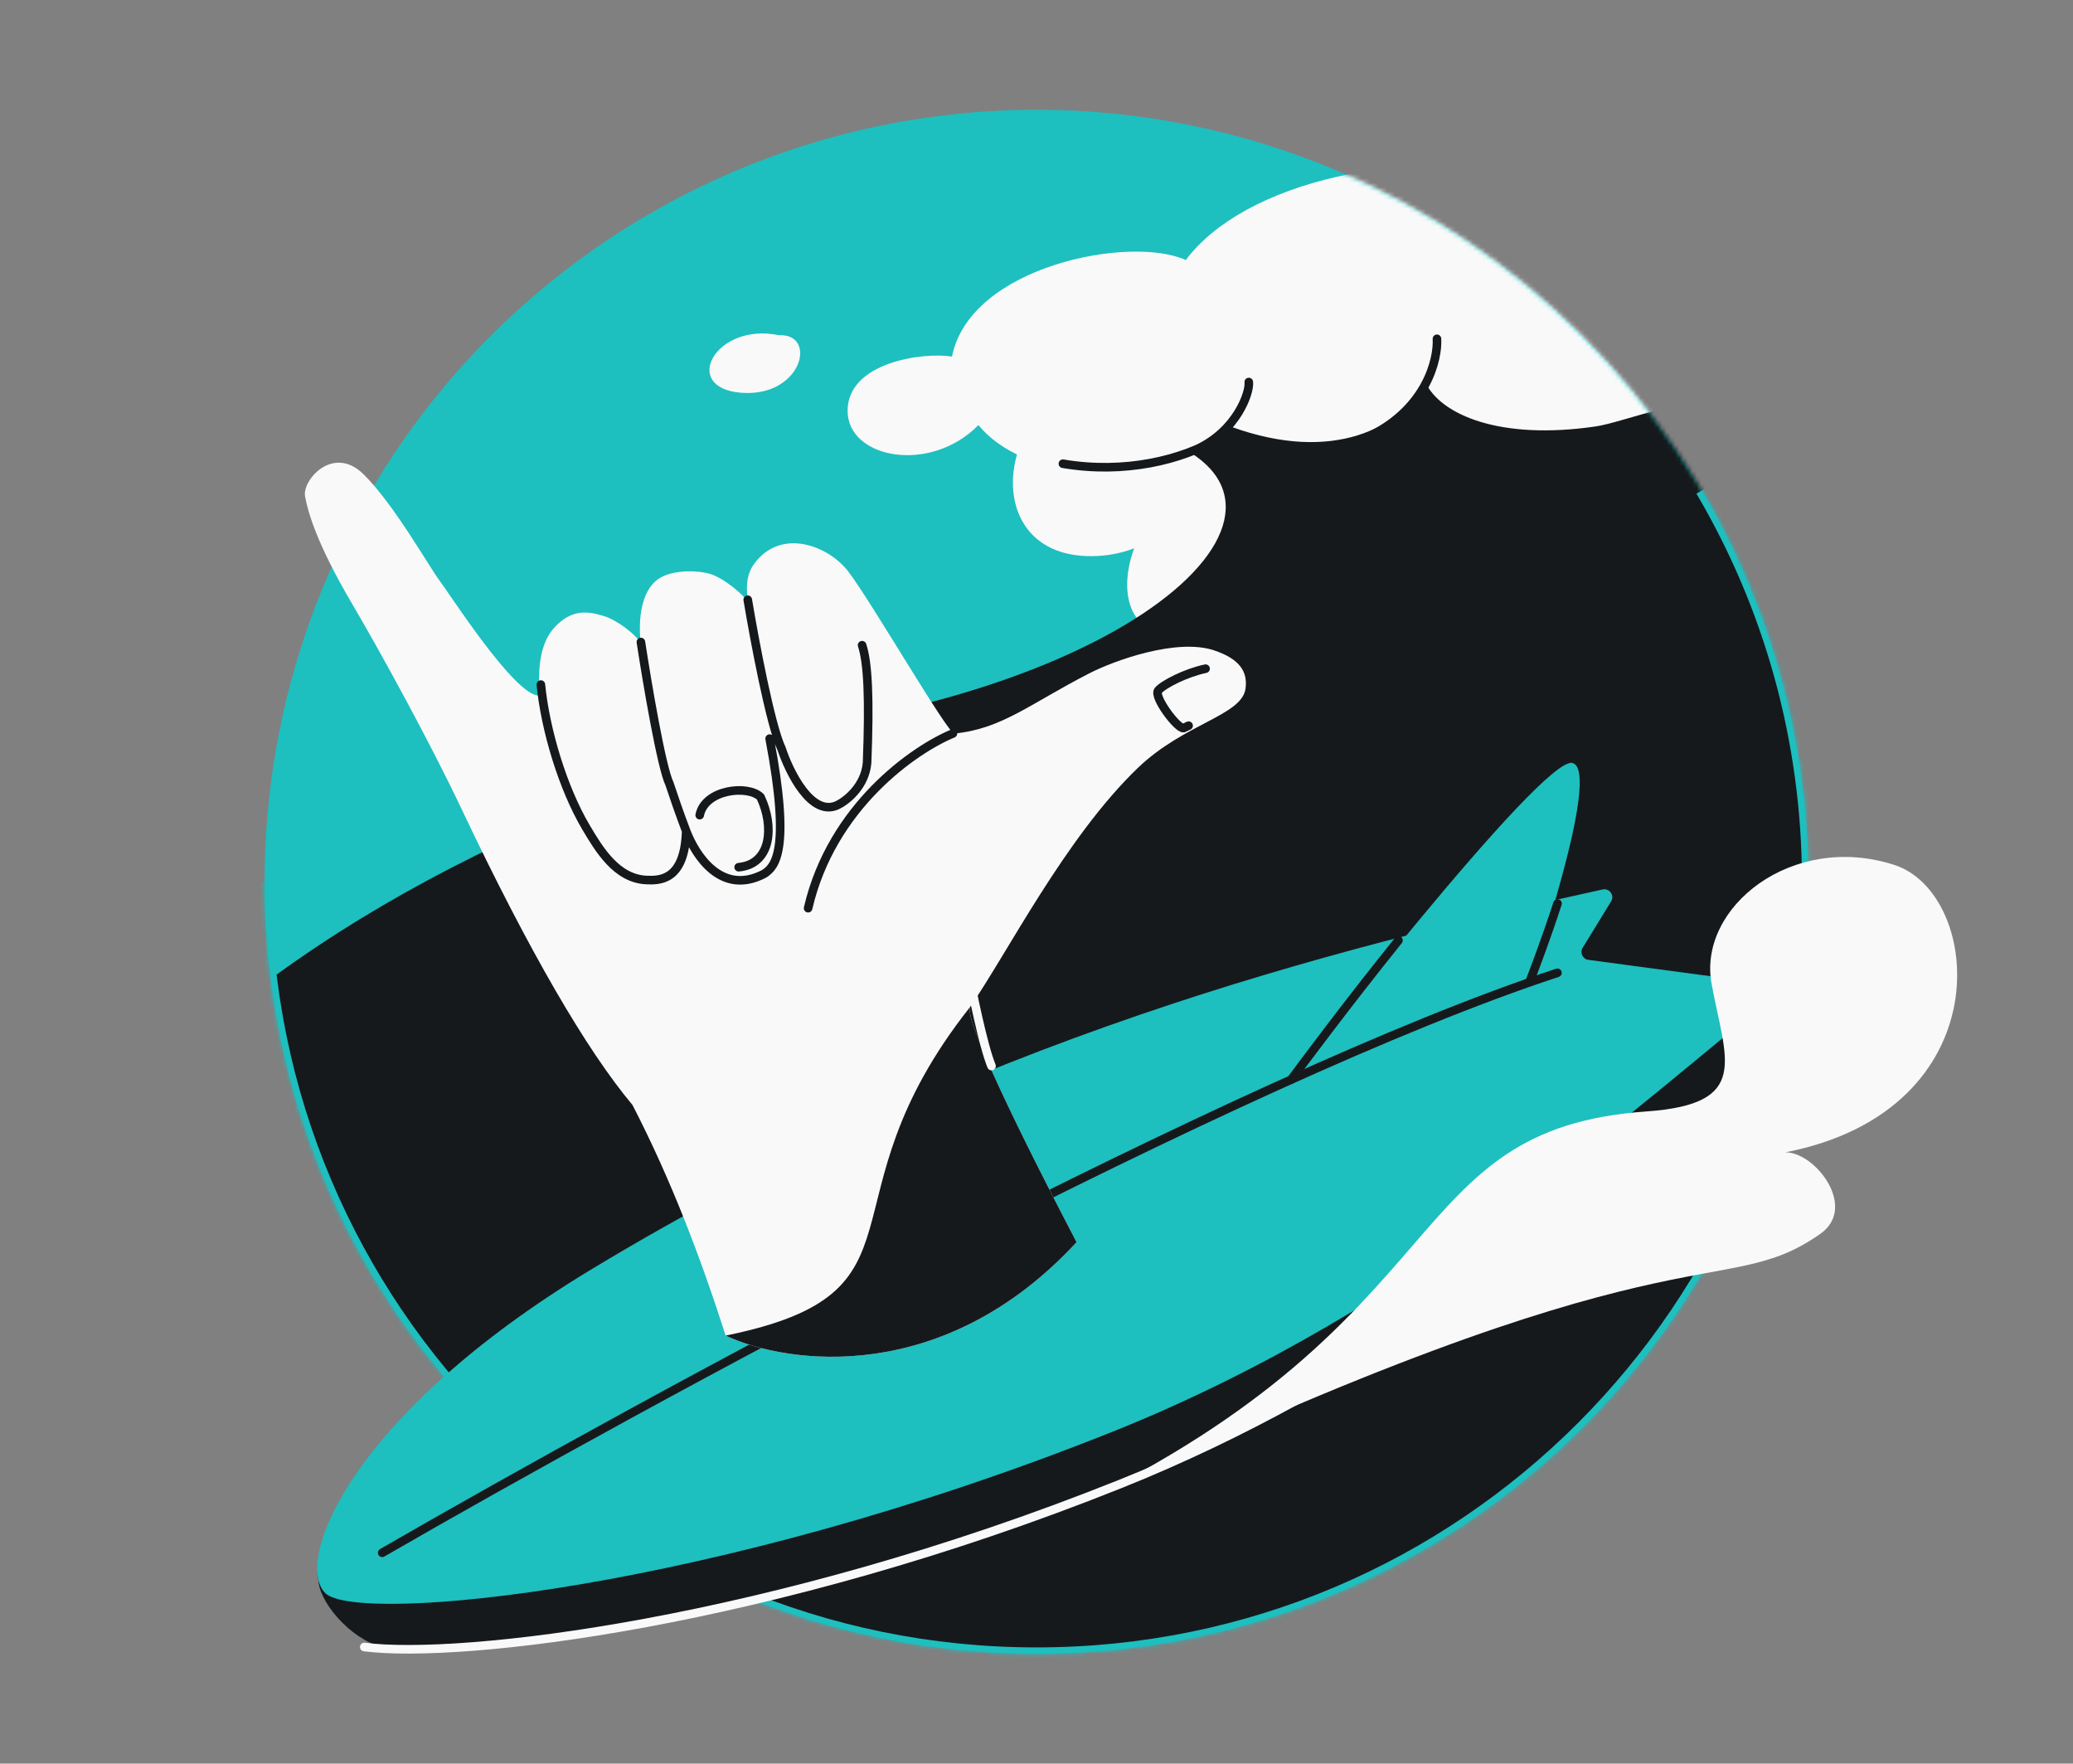 <svg width="482" height="410" viewBox="0 0 482 410" fill="none" xmlns="http://www.w3.org/2000/svg">
<rect x="0" y="0" width="482" height="410" fill="#808080" stroke="none"/>
<circle cx="241" cy="205" r="179.482" fill="#1EBFBF"/>
<mask id="mask0_1161_2952" style="mask-type:alpha" maskUnits="userSpaceOnUse" x="57" y="20" width="364" height="365">
<path d="M420.482 205C420.482 304.125 340.125 384.481 241 384.481C141.875 384.481 61.519 304.125 61.519 205C61.519 105.875 14.5 -5.5 241 25.518C340.125 25.518 420.482 105.875 420.482 205Z" fill="#1EBFBF"/>
</mask>
<g mask="url(#mask0_1161_2952)">
<path d="M253.911 129.288C224.125 129.602 232.588 84.388 264.323 87.308L323.233 78.263C318.956 99.942 304.784 144.217 282.308 147.884C259.832 151.552 260.549 135.799 263.716 127.464C260.787 128.595 257.529 129.25 253.911 129.288Z" fill="#F9F9F9"/>
<path d="M6.01 403.578C-51.794 287.547 72.732 195.061 206.142 165.725C288.187 147.684 315.442 101.614 243.232 96.931C250.637 84.326 417.033 86.136 413.873 74.633C493.273 158.577 390.535 348.123 552.883 383.4C630.36 400.235 327.978 423.404 256.461 428.593C258.344 456.627 268.089 486.707 288.777 519.193C262.559 540.427 33.46 384.965 6.01 403.578Z" fill="#16191C"/>
<path d="M370.945 99.146C348.722 102.387 335.103 96.417 331.499 89.034C325.596 99.251 310.187 107.882 286.289 99.218C263.083 114.119 237.762 111.269 227.496 98.825C216.212 110.299 197.041 106.565 197.075 95.481C197.11 84.26 214.482 81.807 221.352 82.899C225.523 61.775 262.914 54.616 275.712 60.45C302.646 24.436 426.468 23.604 440.773 125.629C424.897 75.363 383.996 97.242 370.945 99.146Z" fill="#F9F9F9"/>
<path d="M181.109 77.93C166.3 74.855 158.138 90.184 172.314 91.306C186.489 92.429 190.195 77.489 181.109 77.93Z" fill="#F9F9F9"/>
<path d="M247.138 107.802C261.388 110.236 274.851 106.974 283.259 101.907M334.113 78.761C334.381 83.595 331.656 94.876 318.614 101.324M290.358 88.814C290.665 91.274 287.53 100.216 278.226 104.456" stroke="#16191C" stroke-width="2" stroke-linecap="round"/>
<path d="M61.518 205C61.518 304.125 141.875 384.482 241 384.482C340.125 384.482 420.482 304.125 420.482 205C420.482 171.787 411.461 140.682 395.735 114" stroke="#1EBFBF" stroke-width="3"/>
</g>
<path d="M260.332 345.046C330.273 317.104 381.772 269.75 411.286 246.122C412.413 245.22 412.685 243.824 412.292 242.652L410.828 231.198L400.801 239.352L372.82 235.605C370.617 235.31 369.445 232.847 370.607 230.952L374.74 224.208C375.311 223.277 375.321 222.252 374.955 221.4L373.446 209.95L364.46 221.164C303.086 234.93 223.332 256.408 139.029 307.371C103.76 328.692 85.517 350.057 78.661 364.787L73.793 365.651L74.129 368.188C74.965 373.51 82.666 382.219 90.44 383.217C112.556 386.055 178.549 377.719 260.332 345.046Z" fill="#16191C"/>
<path d="M84.698 382.89C106.814 385.728 178.549 377.719 260.333 345.046C318.189 321.932 363.426 285.534 394.038 260.272" stroke="#F9F9F9" stroke-width="2" stroke-linecap="round"/>
<path d="M258.696 332.834C330.509 304.144 382.88 254.989 411.973 232.064C413.272 231.041 412.693 228.951 411.054 228.732L369.326 223.144C367.998 222.966 367.291 221.48 367.992 220.337L374.598 209.56C375.451 208.168 374.232 206.43 372.637 206.779C310.08 220.477 226.264 241.435 137.393 295.159C81.2 329.129 68.228 363.21 75.668 370.39C83.108 377.57 165.029 370.254 258.696 332.834Z" fill="#1EBFBF"/>
<path d="M365.617 177.373C358.555 175.56 299.951 251.341 299.951 251.341C305.298 248.499 338.605 235.005 355.385 228.943C355.385 228.943 372.679 179.187 365.617 177.373Z" fill="#1EBFBF"/>
<path d="M355.796 227.878C356.831 225.194 359.628 217.814 362.144 210.044M300.225 250.965C302.084 248.447 313.037 233.671 325.162 218.617" stroke="#16191C" stroke-width="2" stroke-linecap="round"/>
<path d="M88.872 360.985C149.081 326.18 288.023 250.487 362.119 226.157" stroke="#16191C" stroke-width="2" stroke-linecap="round"/>
<path d="M249.42 350.338C340.477 306.638 324.768 262.475 382.818 258.383C407.225 256.662 401.201 246.435 397.961 228.689C394.721 210.942 416.688 193.415 440.43 201.062C461.125 207.727 465.639 258.014 415.135 267.885C422.13 267.859 431.97 280.707 423.273 286.82C399.882 303.261 391.135 282.326 249.42 350.338Z" fill="#F9F9F9"/>
<path d="M253.198 156.575C239.399 163.661 232.968 169.452 221.885 170.529C220.448 170.669 202.701 140.052 197.306 132.95C192.647 126.819 181.722 122.666 175.467 130.912C173.261 133.819 173.58 137.106 173.896 139.979C173.187 138.557 168.343 134.3 164.888 133.357C161.903 132.542 155.524 132.337 152.431 135.094C147.435 139.547 149.016 149.701 149.016 149.701C148.098 147.589 143.26 144.014 140.361 143.199C137.473 142.386 133.453 141.137 129.148 145.619C124.514 150.445 125.525 158.06 125.233 161.708C119.53 161.551 104.355 137.754 102.211 134.989C100.068 132.224 91.538 117.076 84.471 110.2C77.404 103.325 70.24 111.642 70.927 115.388C71.614 119.135 73.723 126.511 81.777 140.207C88.777 152.112 100.082 172.79 107.383 188.199C122.971 221.097 136.394 244.16 147.068 256.89C155.986 274.158 162.834 292.139 168.722 310.49C183.034 317.213 219.387 322.281 250.308 288.773C237.393 264.068 224.349 237.39 225.523 234.14C234.05 221.884 247.664 194.778 264.524 178.559C275.369 168.127 288.742 166.381 289.604 160.077C290.149 156.087 288.162 153.13 282.212 151.169C273.665 148.353 259.289 153.447 253.198 156.575Z" fill="#F9F9F9"/>
<path d="M250.31 288.773C237.395 264.068 224.351 237.39 225.525 234.14C189.55 279.644 218.336 300.39 168.724 310.49C183.036 317.213 219.389 322.281 250.31 288.773Z" fill="#16191C"/>
<path d="M224.906 224.359C225.984 230.249 228.62 243.187 230.538 247.825" stroke="#F9F9F9" stroke-width="2" stroke-linecap="round"/>
<path d="M280.312 155.453C275.688 156.42 270.457 159.126 269.301 160.531C268.145 161.936 273.719 169.409 275.191 169.266L276.364 168.699M125.759 159.147C126.783 169.677 130.882 183.26 136.217 192.275C139.296 197.478 143.371 204.308 150.349 204.581C153.204 204.693 159.224 204.865 159.543 193.187M149.018 149.256C150.452 158.63 153.789 178.35 155.67 182.235C156.52 184.826 158.017 189.179 159.543 193.187M178.953 171.71C183.963 197.954 180.118 201.51 177.726 203.11C167.67 208.435 161.639 198.691 159.543 193.187M173.863 139.427C175.406 148.699 179.138 168.604 181.721 174.042C183.519 179.512 188.601 189.813 194.547 187.25C196.918 186.178 201.142 182.679 201.604 177.36C202.187 162.453 201.814 154.116 200.451 149.996M221.567 170.517C212.635 174.191 193.395 187.459 187.895 211.132M162.692 189.498C163.879 183.509 173.898 182.376 176.834 185.286C180.062 192.083 179.4 200.889 171.748 201.606" stroke="#16191C" stroke-width="2" stroke-linecap="round"/>
</svg>
